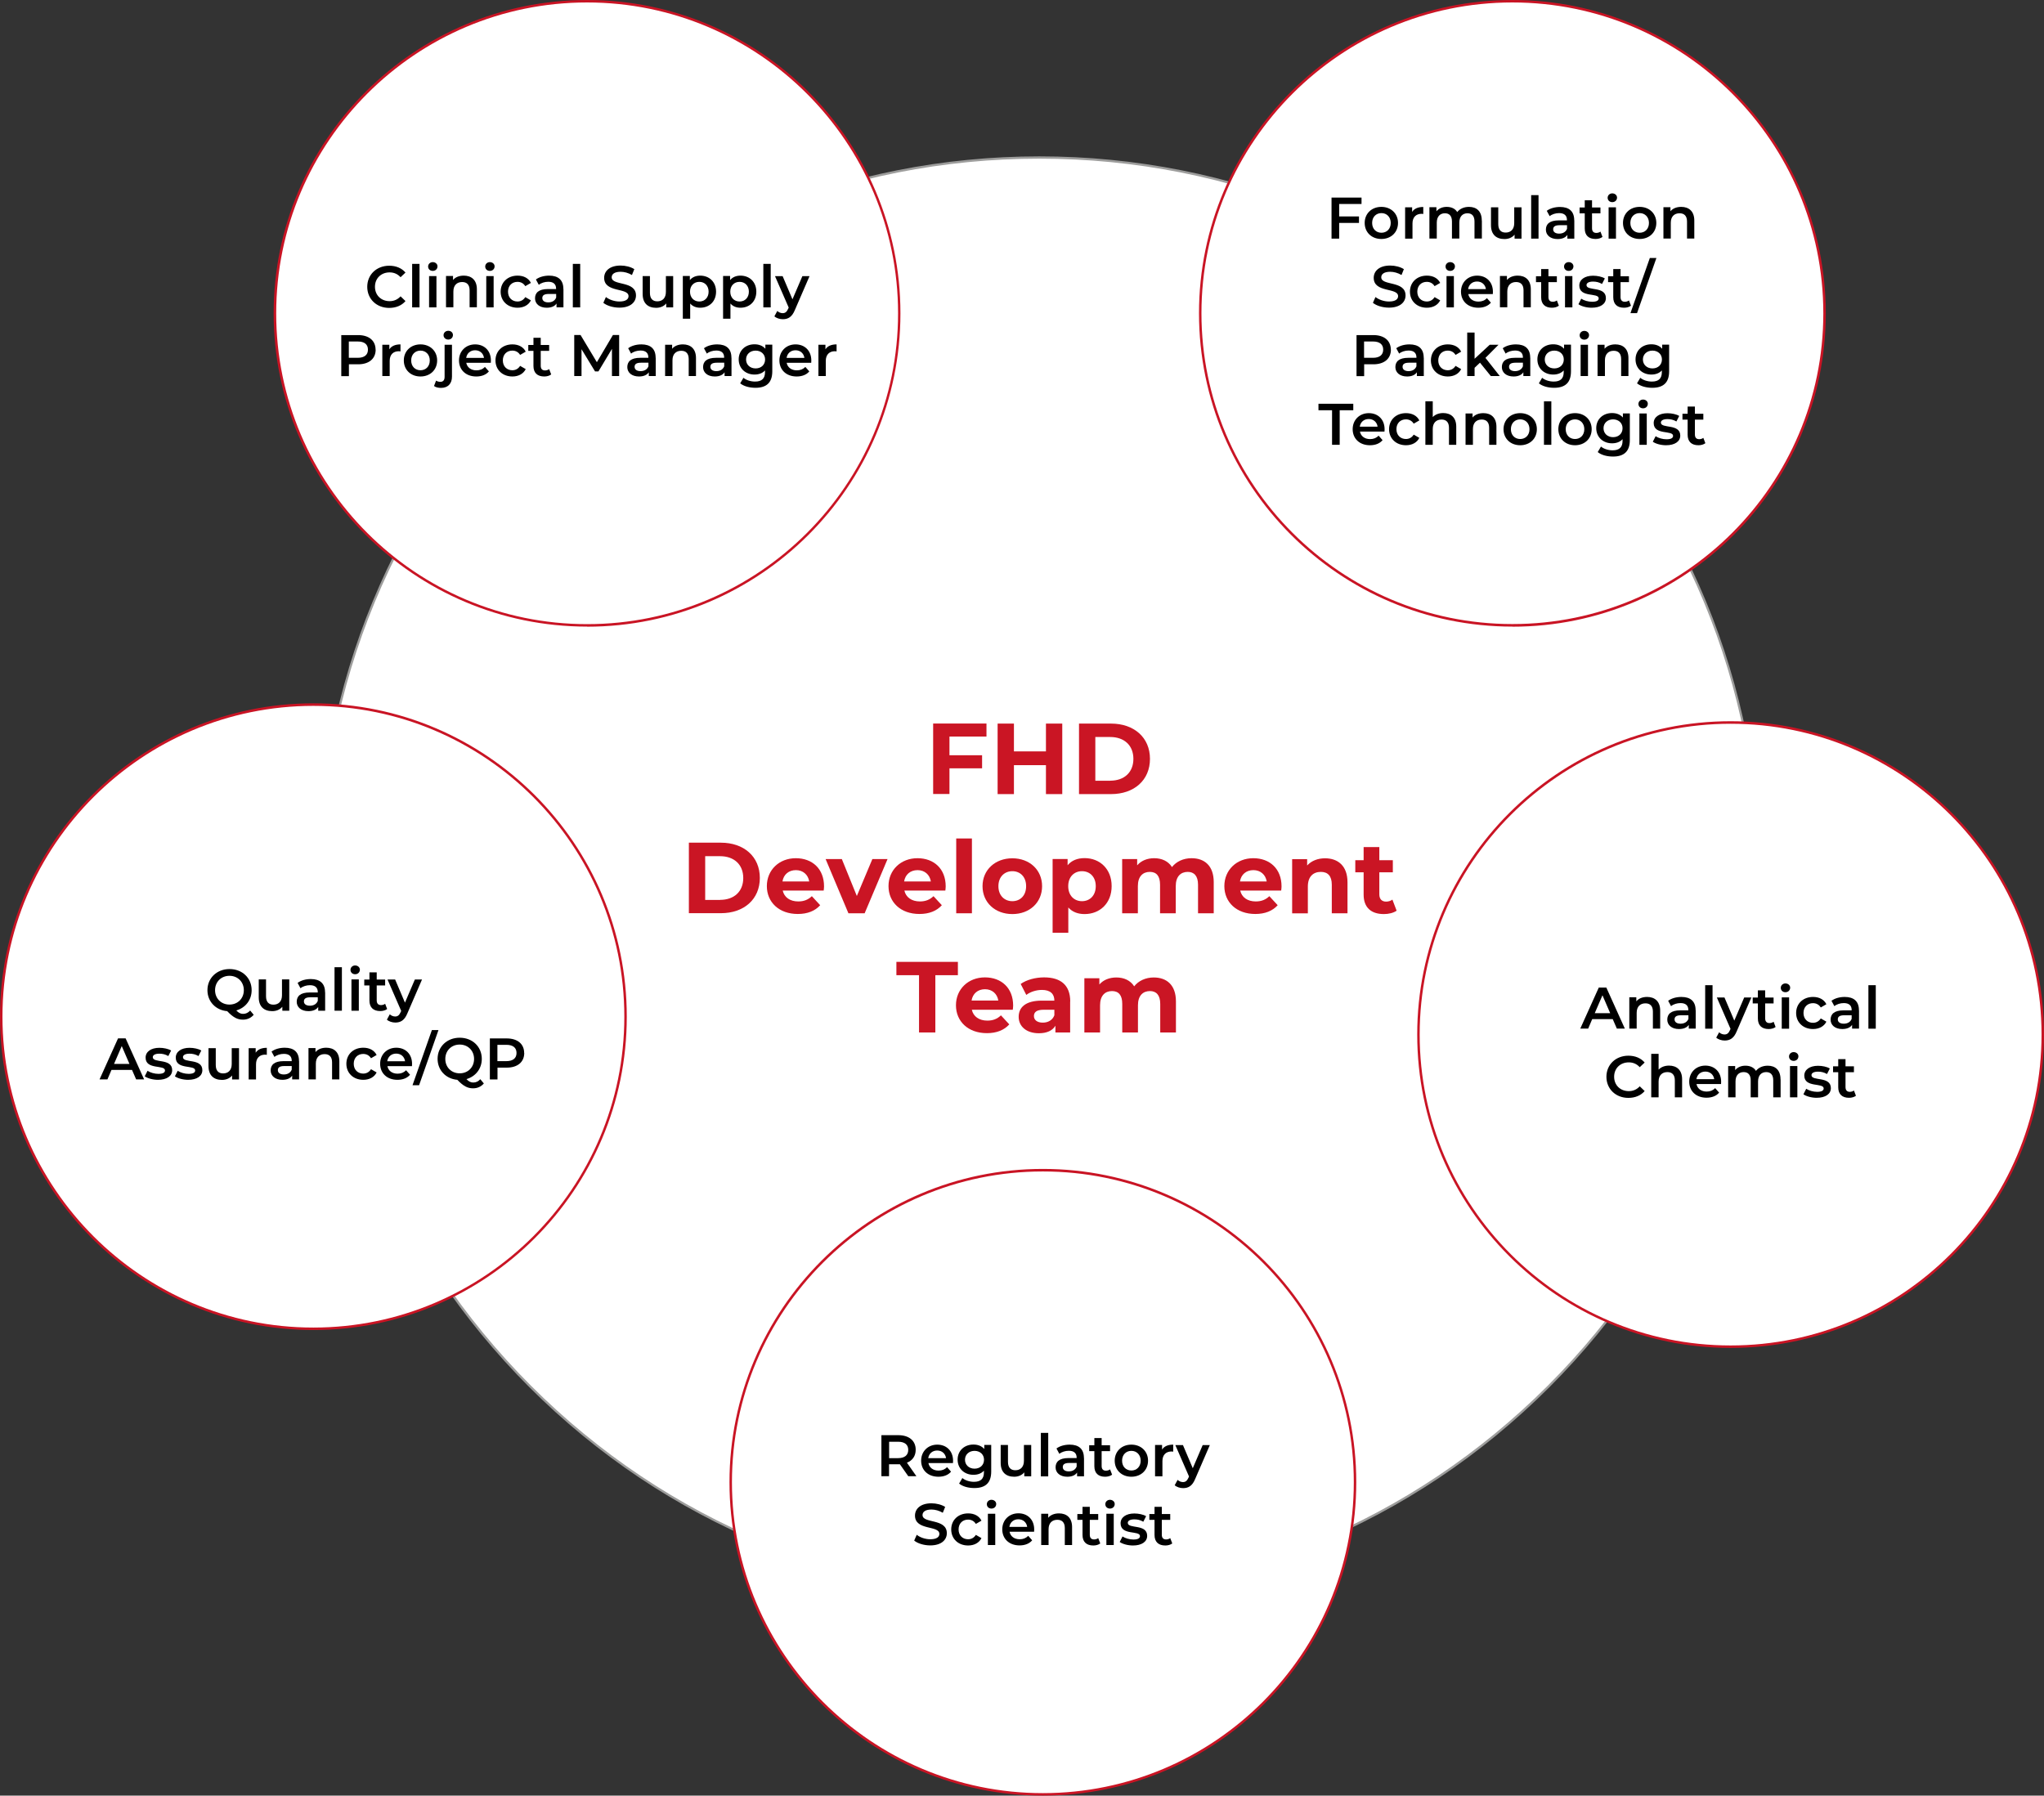 <?xml version="1.0" encoding="UTF-8"?> <svg xmlns="http://www.w3.org/2000/svg" id="Layer_2" data-name="Layer 2" viewBox="0 0 233.04 204.75"><rect x="0" y="0" width="233.04" height="204.75" fill="#333333" stroke="none"/><defs><style> .cls-1 { fill: #ca1524; } .cls-2 { fill: #fff; } .cls-3 { fill: #c91424; } .cls-4 { fill: #9d9d9c; } </style></defs><g id="Layer_1-2" data-name="Layer 1"><g><path class="cls-2" d="M118.5,182.14c45.34,0,82.09-36.75,82.09-82.09S163.84,17.96,118.5,17.96,36.41,54.72,36.41,100.05s36.75,82.09,82.09,82.09"></path><path class="cls-4" d="M118.5,182.27c-21.96,0-42.61-8.55-58.14-24.08-15.53-15.53-24.08-36.18-24.08-58.14s8.55-42.61,24.08-58.14c15.53-15.53,36.18-24.08,58.14-24.08s42.61,8.55,58.14,24.08c15.53,15.53,24.08,36.18,24.08,58.14s-8.55,42.61-24.08,58.14c-15.53,15.53-36.18,24.08-58.14,24.08ZM118.5,18.09c-21.89,0-42.47,8.53-57.96,24.01s-24.01,36.06-24.01,57.95,8.53,42.47,24.01,57.96,36.06,24.01,57.96,24.01,42.47-8.53,57.96-24.01,24.01-36.06,24.01-57.96-8.53-42.47-24.01-57.95-36.06-24.01-57.96-24.01Z"></path><path class="cls-2" d="M197.31,153.56c19.65,0,35.59-15.93,35.59-35.59s-15.93-35.59-35.59-35.59-35.59,15.93-35.59,35.59,15.93,35.59,35.59,35.59"></path><path class="cls-3" d="M197.31,153.7c-19.7,0-35.73-16.03-35.73-35.73s16.03-35.73,35.73-35.73,35.73,16.03,35.73,35.73-16.03,35.73-35.73,35.73ZM197.31,82.53c-19.54,0-35.45,15.9-35.45,35.44s15.9,35.45,35.45,35.45,35.45-15.9,35.45-35.45-15.9-35.44-35.45-35.44Z"></path><path class="cls-2" d="M118.9,204.61c19.65,0,35.59-15.93,35.59-35.59s-15.93-35.59-35.59-35.59-35.59,15.93-35.59,35.59,15.93,35.59,35.59,35.59"></path><path class="cls-3" d="M118.9,204.75c-19.7,0-35.73-16.03-35.73-35.73s16.03-35.73,35.73-35.73,35.73,16.03,35.73,35.73-16.03,35.73-35.73,35.73ZM118.9,133.58c-19.54,0-35.45,15.9-35.45,35.44s15.9,35.45,35.45,35.45,35.45-15.9,35.45-35.45-15.9-35.44-35.45-35.44Z"></path><path class="cls-2" d="M66.93,71.31c19.65,0,35.59-15.93,35.59-35.59S86.58.14,66.93.14,31.34,16.07,31.34,35.73s15.93,35.59,35.59,35.59"></path><path class="cls-3" d="M66.93,71.45c-19.7,0-35.73-16.03-35.73-35.73S47.23,0,66.93,0s35.73,16.03,35.73,35.73-16.03,35.73-35.73,35.73ZM66.93.28C47.39.28,31.49,16.18,31.49,35.73s15.9,35.44,35.45,35.44,35.45-15.9,35.45-35.44S86.47.28,66.93.28Z"></path><path class="cls-2" d="M35.73,151.52c19.65,0,35.59-15.93,35.59-35.59s-15.93-35.58-35.59-35.58S.14,96.28.14,115.93s15.93,35.59,35.59,35.59"></path><path class="cls-3" d="M35.73,151.66c-19.7,0-35.73-16.03-35.73-35.73s16.03-35.73,35.73-35.73,35.73,16.03,35.73,35.73-16.03,35.73-35.73,35.73ZM35.73,80.49C16.18,80.49.28,96.39.28,115.93s15.9,35.45,35.45,35.45,35.45-15.9,35.45-35.45-15.9-35.44-35.45-35.44Z"></path><g><path class="cls-1" d="M108.25,84v2.12h3.72v1.49h-3.72v2.93h-1.86v-8.04h6.08v1.49h-4.22Z"></path><path class="cls-1" d="M121.11,82.51v8.04h-1.86v-3.3h-3.65v3.3h-1.86v-8.04h1.86v3.17h3.65v-3.17h1.86Z"></path><path class="cls-1" d="M123.02,82.51h3.65c2.63,0,4.44,1.59,4.44,4.02s-1.8,4.02-4.44,4.02h-3.65v-8.04ZM126.58,89.02c1.6,0,2.64-.95,2.64-2.49s-1.05-2.49-2.64-2.49h-1.7v4.99h1.7Z"></path></g><g><path class="cls-1" d="M78.54,96.09h3.65c2.63,0,4.44,1.59,4.44,4.02s-1.8,4.02-4.44,4.02h-3.65v-8.04ZM82.1,102.61c1.6,0,2.64-.95,2.64-2.49s-1.05-2.49-2.64-2.49h-1.7v4.99h1.7Z"></path><path class="cls-1" d="M93.92,101.55h-4.68c.17.77.83,1.24,1.77,1.24.65,0,1.13-.2,1.55-.6l.95,1.03c-.58.65-1.44,1-2.55,1-2.14,0-3.53-1.34-3.53-3.18s1.41-3.18,3.3-3.18,3.22,1.22,3.22,3.21c0,.14-.02.33-.04.48ZM89.22,100.51h3.04c-.13-.78-.71-1.29-1.52-1.29s-1.4.49-1.53,1.29Z"></path><path class="cls-1" d="M101.19,97.96l-2.61,6.18h-1.85l-2.6-6.18h1.85l1.71,4.21,1.77-4.21h1.72Z"></path><path class="cls-1" d="M107.79,101.55h-4.68c.17.77.83,1.24,1.77,1.24.65,0,1.13-.2,1.55-.6l.95,1.03c-.58.65-1.44,1-2.55,1-2.14,0-3.53-1.34-3.53-3.18s1.41-3.18,3.3-3.18,3.22,1.22,3.22,3.21c0,.14-.02.33-.04.48ZM103.09,100.51h3.04c-.13-.78-.71-1.29-1.52-1.29s-1.4.49-1.53,1.29Z"></path><path class="cls-1" d="M109.02,95.61h1.79v8.53h-1.79v-8.53Z"></path><path class="cls-1" d="M112.02,101.05c0-1.86,1.44-3.18,3.4-3.18s3.39,1.32,3.39,3.18-1.42,3.18-3.39,3.18-3.4-1.32-3.4-3.18ZM116.99,101.05c0-1.07-.68-1.71-1.57-1.71s-1.59.64-1.59,1.71.69,1.71,1.59,1.71,1.57-.64,1.57-1.71Z"></path><path class="cls-1" d="M126.74,101.05c0,1.94-1.34,3.18-3.08,3.18-.77,0-1.4-.24-1.86-.75v2.88h-1.79v-8.41h1.71v.71c.45-.54,1.11-.81,1.94-.81,1.73,0,3.08,1.24,3.08,3.18ZM124.93,101.05c0-1.07-.68-1.71-1.57-1.71s-1.57.64-1.57,1.71.68,1.71,1.57,1.71,1.57-.64,1.57-1.71Z"></path><path class="cls-1" d="M138.38,100.6v3.54h-1.79v-3.26c0-1-.45-1.46-1.17-1.46-.8,0-1.37.52-1.37,1.62v3.1h-1.79v-3.26c0-1-.42-1.46-1.17-1.46-.79,0-1.36.52-1.36,1.62v3.1h-1.79v-6.18h1.71v.71c.46-.53,1.15-.81,1.94-.81.86,0,1.6.33,2.03,1.01.49-.63,1.3-1.01,2.23-1.01,1.47,0,2.53.85,2.53,2.73Z"></path><path class="cls-1" d="M146.08,101.55h-4.68c.17.77.83,1.24,1.77,1.24.65,0,1.13-.2,1.55-.6l.95,1.03c-.58.65-1.44,1-2.55,1-2.14,0-3.53-1.34-3.53-3.18s1.41-3.18,3.3-3.18,3.22,1.22,3.22,3.21c0,.14-.02.33-.04.48ZM141.38,100.51h3.04c-.13-.78-.71-1.29-1.52-1.29s-1.4.49-1.53,1.29Z"></path><path class="cls-1" d="M153.63,100.6v3.54h-1.79v-3.26c0-1-.46-1.46-1.25-1.46-.86,0-1.48.53-1.48,1.67v3.06h-1.79v-6.18h1.71v.72c.48-.53,1.21-.82,2.04-.82,1.46,0,2.56.85,2.56,2.73Z"></path><path class="cls-1" d="M159.24,103.84c-.37.26-.91.39-1.46.39-1.46,0-2.31-.75-2.31-2.22v-2.54h-.95v-1.38h.95v-1.5h1.79v1.5h1.54v1.38h-1.54v2.52c0,.53.29.82.77.82.26,0,.53-.08.72-.23l.48,1.26Z"></path></g><g><path class="cls-1" d="M104.77,111.2h-2.57v-1.52h7.01v1.52h-2.57v6.53h-1.86v-6.53Z"></path><path class="cls-1" d="M115.48,115.14h-4.68c.17.77.83,1.24,1.77,1.24.65,0,1.13-.2,1.55-.6l.95,1.03c-.58.65-1.44,1-2.55,1-2.14,0-3.53-1.34-3.53-3.18s1.41-3.18,3.3-3.18,3.22,1.22,3.22,3.21c0,.14-.02.33-.04.48ZM110.78,114.09h3.04c-.13-.78-.71-1.29-1.52-1.29s-1.4.49-1.53,1.29Z"></path><path class="cls-1" d="M122.01,114.2v3.53h-1.68v-.77c-.33.56-.98.86-1.88.86-1.45,0-2.31-.8-2.31-1.87s.77-1.85,2.65-1.85h1.42c0-.77-.46-1.22-1.42-1.22-.65,0-1.33.22-1.78.57l-.64-1.25c.68-.48,1.68-.75,2.67-.75,1.88,0,2.98.87,2.98,2.75ZM120.21,115.77v-.63h-1.23c-.84,0-1.1.31-1.1.72,0,.45.38.75,1.01.75.6,0,1.11-.28,1.32-.84Z"></path><path class="cls-1" d="M134.07,114.19v3.54h-1.79v-3.26c0-1-.45-1.46-1.17-1.46-.8,0-1.37.52-1.37,1.62v3.1h-1.79v-3.26c0-1-.42-1.46-1.17-1.46-.79,0-1.36.52-1.36,1.62v3.1h-1.79v-6.18h1.71v.71c.46-.53,1.15-.8,1.94-.8.86,0,1.6.33,2.03,1.01.49-.63,1.3-1.01,2.23-1.01,1.47,0,2.53.85,2.53,2.73Z"></path></g><g><path d="M41.87,32.71c0-1.4,1.07-2.41,2.51-2.41.76,0,1.42.27,1.85.78l-.56.53c-.34-.37-.76-.55-1.25-.55-.97,0-1.67.68-1.67,1.64s.7,1.64,1.67,1.64c.49,0,.91-.18,1.25-.55l.56.54c-.43.51-1.09.78-1.86.78-1.43,0-2.5-1.01-2.5-2.41Z"></path><path d="M46.99,30.09h.84v4.96h-.84v-4.96Z"></path><path d="M48.81,30.39c0-.28.23-.5.53-.5s.54.21.54.48c0,.29-.22.52-.54.52s-.53-.22-.53-.5ZM48.92,31.48h.84v3.57h-.84v-3.57Z"></path><path d="M54.37,33v2.04h-.83v-1.94c0-.63-.31-.94-.85-.94-.59,0-1,.36-1,1.08v1.8h-.84v-3.57h.8v.46c.27-.33.71-.5,1.23-.5.86,0,1.49.49,1.49,1.56Z"></path><path d="M55.32,30.39c0-.28.23-.5.53-.5s.54.21.54.48c0,.29-.22.52-.54.52s-.53-.22-.53-.5ZM55.44,31.48h.84v3.57h-.84v-3.57Z"></path><path d="M57.08,33.26c0-1.07.8-1.83,1.93-1.83.7,0,1.25.29,1.52.83l-.64.37c-.21-.34-.53-.49-.89-.49-.62,0-1.08.43-1.08,1.12s.47,1.12,1.08,1.12c.35,0,.67-.15.89-.5l.64.37c-.27.54-.83.84-1.52.84-1.13,0-1.93-.76-1.93-1.83Z"></path><path d="M64.24,32.95v2.09h-.79v-.43c-.2.31-.59.48-1.12.48-.82,0-1.33-.45-1.33-1.07s.4-1.06,1.48-1.06h.92v-.05c0-.49-.29-.78-.89-.78-.4,0-.82.13-1.08.35l-.33-.61c.38-.29.94-.44,1.51-.44,1.03,0,1.62.49,1.62,1.52ZM63.41,33.93v-.41h-.86c-.57,0-.72.21-.72.47,0,.3.25.49.68.49s.76-.19.9-.55Z"></path><path d="M65.31,30.09h.84v4.96h-.84v-4.96Z"></path><path d="M68.78,34.55l.3-.68c.38.3.97.51,1.54.51.73,0,1.04-.26,1.04-.61,0-1.01-2.78-.35-2.78-2.09,0-.75.6-1.4,1.88-1.4.56,0,1.15.15,1.56.41l-.27.67c-.42-.25-.88-.37-1.29-.37-.72,0-1.02.28-1.02.63,0,1,2.77.35,2.77,2.07,0,.75-.61,1.39-1.89,1.39-.73,0-1.46-.23-1.84-.56Z"></path><path d="M76.75,31.48v3.57h-.79v-.45c-.27.33-.69.5-1.15.5-.92,0-1.54-.5-1.54-1.58v-2.04h.83v1.92c0,.65.31.96.84.96.58,0,.98-.36.98-1.08v-1.8h.83Z"></path><path d="M81.64,33.26c0,1.11-.77,1.83-1.81,1.83-.45,0-.86-.15-1.14-.48v1.73h-.84v-4.87h.8v.47c.28-.34.69-.51,1.18-.51,1.04,0,1.81.72,1.81,1.83ZM80.79,33.26c0-.68-.45-1.12-1.06-1.12s-1.06.43-1.06,1.12.46,1.12,1.06,1.12,1.06-.43,1.06-1.12Z"></path><path d="M86.23,33.26c0,1.11-.77,1.83-1.81,1.83-.45,0-.86-.15-1.14-.48v1.73h-.84v-4.87h.8v.47c.28-.34.69-.51,1.18-.51,1.04,0,1.81.72,1.81,1.83ZM85.38,33.26c0-.68-.45-1.12-1.06-1.12s-1.06.43-1.06,1.12.46,1.12,1.06,1.12,1.06-.43,1.06-1.12Z"></path><path d="M87.03,30.09h.84v4.96h-.84v-4.96Z"></path><path d="M92.3,31.48l-1.67,3.86c-.33.81-.78,1.06-1.38,1.06-.35,0-.73-.12-.96-.33l.33-.61c.16.15.39.25.61.25.29,0,.47-.14.63-.5l.06-.14-1.56-3.58h.87l1.12,2.64,1.13-2.64h.8Z"></path></g><g><path d="M42.83,39.87c0,1.03-.76,1.67-1.99,1.67h-1.06v1.35h-.87v-4.68h1.92c1.23,0,1.99.63,1.99,1.66ZM41.95,39.87c0-.59-.39-.93-1.16-.93h-1.02v1.86h1.02c.76,0,1.16-.34,1.16-.93Z"></path><path d="M45.66,39.27v.8c-.07-.01-.13-.02-.19-.02-.63,0-1.04.38-1.04,1.1v1.73h-.84v-3.57h.8v.52c.24-.37.67-.56,1.27-.56Z"></path><path d="M46.04,41.1c0-1.07.8-1.83,1.9-1.83s1.9.76,1.9,1.83-.79,1.83-1.9,1.83-1.9-.76-1.9-1.83ZM49,41.1c0-.68-.46-1.12-1.06-1.12s-1.06.43-1.06,1.12.46,1.12,1.06,1.12,1.06-.43,1.06-1.12Z"></path><path d="M49.48,44.02l.24-.62c.13.09.3.14.49.14.31,0,.48-.19.48-.57v-3.66h.84v3.64c0,.78-.45,1.28-1.24,1.28-.31,0-.61-.06-.8-.21ZM50.57,38.22c0-.28.23-.5.54-.5s.53.21.53.48c0,.29-.22.52-.53.52s-.54-.22-.54-.5Z"></path><path d="M55.96,41.37h-2.8c.1.52.53.86,1.16.86.4,0,.72-.13.97-.39l.45.51c-.32.38-.82.58-1.44.58-1.2,0-1.97-.77-1.97-1.83s.78-1.83,1.84-1.83,1.8.73,1.8,1.84c0,.07,0,.17-.01.25ZM53.16,40.81h2.02c-.07-.51-.46-.87-1.01-.87s-.94.35-1.02.87Z"></path><path d="M56.49,41.1c0-1.07.8-1.83,1.93-1.83.7,0,1.25.29,1.52.83l-.64.37c-.21-.34-.53-.49-.89-.49-.62,0-1.08.43-1.08,1.12s.47,1.12,1.08,1.12c.35,0,.67-.15.89-.5l.64.37c-.27.54-.83.84-1.52.84-1.13,0-1.93-.76-1.93-1.83Z"></path><path d="M62.85,42.69c-.2.16-.5.24-.8.24-.78,0-1.23-.41-1.23-1.2v-1.72h-.59v-.67h.59v-.82h.83v.82h.96v.67h-.96v1.7c0,.35.17.53.49.53.17,0,.34-.05.47-.15l.23.6Z"></path><path d="M69.77,42.88v-3.1s-1.54,2.57-1.54,2.57h-.39l-1.54-2.53v3.06h-.83v-4.68h.72l1.86,3.1,1.83-3.1h.71v4.68s-.82,0-.82,0Z"></path><path d="M74.76,40.79v2.09h-.79v-.43c-.2.31-.59.48-1.12.48-.82,0-1.33-.45-1.33-1.07s.4-1.06,1.48-1.06h.92v-.05c0-.49-.29-.78-.89-.78-.4,0-.82.13-1.08.35l-.33-.61c.38-.29.94-.44,1.51-.44,1.03,0,1.62.49,1.62,1.52ZM73.93,41.77v-.41h-.86c-.57,0-.72.21-.72.47,0,.3.25.49.68.49s.76-.19.9-.55Z"></path><path d="M79.35,40.84v2.04h-.83v-1.94c0-.63-.31-.94-.85-.94-.59,0-1,.36-1,1.08v1.8h-.84v-3.57h.8v.46c.27-.33.71-.5,1.23-.5.86,0,1.49.49,1.49,1.56Z"></path><path d="M83.4,40.79v2.09h-.79v-.43c-.2.31-.59.48-1.12.48-.82,0-1.33-.45-1.33-1.07s.4-1.06,1.48-1.06h.92v-.05c0-.49-.29-.78-.89-.78-.4,0-.82.13-1.08.35l-.33-.61c.38-.29.94-.44,1.51-.44,1.03,0,1.62.49,1.62,1.52ZM82.57,41.77v-.41h-.86c-.57,0-.72.21-.72.47,0,.3.25.49.68.49s.76-.19.9-.55Z"></path><path d="M88.05,39.31v3.03c0,1.3-.67,1.88-1.92,1.88-.67,0-1.33-.17-1.74-.51l.37-.63c.31.26.82.43,1.32.43.79,0,1.14-.36,1.14-1.08v-.19c-.29.32-.71.47-1.2.47-1.02,0-1.8-.7-1.8-1.73s.78-1.72,1.8-1.72c.5,0,.94.16,1.24.51v-.47h.79ZM87.23,40.99c0-.6-.46-1.01-1.08-1.01s-1.09.41-1.09,1.01.46,1.02,1.09,1.02,1.08-.41,1.08-1.02Z"></path><path d="M92.49,41.37h-2.8c.1.52.53.86,1.16.86.4,0,.71-.13.97-.39l.45.51c-.32.38-.82.58-1.44.58-1.2,0-1.97-.77-1.97-1.83s.78-1.83,1.84-1.83,1.8.73,1.8,1.84c0,.07,0,.17-.01.25ZM89.69,40.81h2.02c-.07-.51-.46-.87-1.01-.87s-.94.35-1.02.87Z"></path><path d="M95.38,39.27v.8c-.07-.01-.13-.02-.19-.02-.63,0-1.04.38-1.04,1.1v1.73h-.84v-3.57h.8v.52c.24-.37.67-.56,1.27-.56Z"></path></g><g><path d="M28.92,115.72c-.31.36-.73.55-1.22.55-.63,0-1.11-.25-1.8-.97-1.31-.11-2.25-1.1-2.25-2.39,0-1.38,1.07-2.41,2.52-2.41s2.52,1.02,2.52,2.41c0,1.13-.71,2.01-1.75,2.31.27.29.51.39.78.39.31,0,.58-.13.8-.38l.4.48ZM26.16,114.55c.94,0,1.64-.69,1.64-1.64s-.7-1.64-1.64-1.64-1.64.69-1.64,1.64.7,1.64,1.64,1.64Z"></path><path d="M32.98,111.68v3.57h-.79v-.45c-.27.33-.69.5-1.15.5-.92,0-1.54-.5-1.54-1.58v-2.04h.83v1.92c0,.65.31.96.84.96.58,0,.98-.36.98-1.08v-1.8h.83Z"></path><path d="M37.07,113.16v2.09h-.79v-.43c-.2.31-.59.48-1.12.48-.82,0-1.33-.45-1.33-1.07s.4-1.06,1.48-1.06h.92v-.05c0-.49-.29-.78-.89-.78-.4,0-.82.13-1.08.35l-.33-.61c.38-.29.94-.44,1.51-.44,1.03,0,1.62.49,1.62,1.52ZM36.23,114.13v-.41h-.86c-.57,0-.72.21-.72.47,0,.3.25.49.68.49s.76-.19.9-.55Z"></path><path d="M38.14,110.29h.84v4.96h-.84v-4.96Z"></path><path d="M39.96,110.59c0-.28.23-.5.53-.5s.54.21.54.48c0,.29-.22.52-.54.52s-.53-.22-.53-.5ZM40.07,111.68h.84v3.57h-.84v-3.57Z"></path><path d="M44.15,115.05c-.2.16-.5.24-.8.24-.78,0-1.23-.41-1.23-1.2v-1.72h-.59v-.67h.59v-.82h.83v.82h.96v.67h-.96v1.7c0,.35.17.54.49.54.17,0,.34-.05.47-.15l.23.6Z"></path><path d="M48.12,111.68l-1.67,3.86c-.33.81-.78,1.06-1.38,1.06-.35,0-.73-.12-.96-.33l.33-.61c.16.15.39.25.61.25.29,0,.47-.14.63-.5l.06-.14-1.56-3.58h.87l1.12,2.64,1.13-2.64h.8Z"></path></g><g><path d="M15.05,122h-2.34l-.46,1.08h-.9l2.11-4.68h.86l2.11,4.68h-.91l-.47-1.08ZM14.76,121.32l-.88-2.04-.88,2.04h1.76Z"></path><path d="M16.5,122.73l.32-.63c.31.21.8.35,1.24.35.53,0,.75-.15.75-.39,0-.68-2.21-.04-2.21-1.46,0-.67.61-1.12,1.57-1.12.47,0,1.02.11,1.34.31l-.32.63c-.34-.2-.68-.27-1.02-.27-.51,0-.75.17-.75.4,0,.72,2.21.08,2.21,1.48,0,.67-.62,1.1-1.62,1.1-.59,0-1.19-.17-1.51-.4Z"></path><path d="M19.94,122.73l.32-.63c.31.21.8.35,1.24.35.53,0,.75-.15.75-.39,0-.68-2.21-.04-2.21-1.46,0-.67.61-1.12,1.57-1.12.47,0,1.02.11,1.34.31l-.32.63c-.34-.2-.68-.27-1.02-.27-.51,0-.75.17-.75.4,0,.72,2.21.08,2.21,1.48,0,.67-.62,1.1-1.62,1.1-.59,0-1.19-.17-1.51-.4Z"></path><path d="M27.25,119.52v3.57h-.79v-.45c-.27.33-.69.5-1.15.5-.92,0-1.54-.5-1.54-1.58v-2.04h.83v1.92c0,.65.31.96.84.96.58,0,.98-.36.98-1.08v-1.8h.83Z"></path><path d="M30.42,119.48v.8c-.07-.01-.13-.02-.19-.02-.63,0-1.04.38-1.04,1.1v1.73h-.84v-3.57h.8v.52c.24-.37.67-.56,1.27-.56Z"></path><path d="M34.1,120.99v2.09h-.79v-.43c-.2.31-.59.48-1.12.48-.82,0-1.33-.45-1.33-1.07s.4-1.06,1.48-1.06h.92v-.05c0-.49-.29-.78-.89-.78-.4,0-.82.13-1.08.35l-.33-.61c.38-.29.94-.44,1.51-.44,1.03,0,1.62.49,1.62,1.52ZM33.26,121.97v-.41h-.86c-.57,0-.72.21-.72.47,0,.3.25.49.68.49s.76-.19.9-.55Z"></path><path d="M38.69,121.04v2.04h-.83v-1.94c0-.63-.31-.94-.85-.94-.59,0-1,.36-1,1.08v1.8h-.84v-3.57h.8v.46c.27-.33.71-.5,1.23-.5.86,0,1.49.49,1.49,1.56Z"></path><path d="M39.49,121.3c0-1.07.8-1.83,1.93-1.83.7,0,1.25.29,1.52.83l-.64.37c-.21-.34-.53-.49-.89-.49-.62,0-1.08.43-1.08,1.12s.47,1.12,1.08,1.12c.35,0,.67-.15.89-.5l.64.37c-.27.54-.83.84-1.52.84-1.13,0-1.93-.76-1.93-1.83Z"></path><path d="M46.97,121.57h-2.8c.1.52.53.86,1.16.86.4,0,.71-.13.97-.39l.45.51c-.32.38-.82.58-1.44.58-1.2,0-1.97-.77-1.97-1.83s.78-1.83,1.84-1.83,1.8.73,1.8,1.84c0,.07,0,.17-.01.25ZM44.16,121.01h2.02c-.07-.51-.46-.87-1.01-.87s-.94.35-1.02.87Z"></path><path d="M49.24,117.46h.75l-2.21,6.29h-.75l2.21-6.29Z"></path><path d="M55.16,123.55c-.31.36-.73.55-1.22.55-.63,0-1.11-.25-1.8-.97-1.31-.11-2.25-1.1-2.25-2.39,0-1.38,1.07-2.41,2.52-2.41s2.52,1.02,2.52,2.41c0,1.13-.71,2.01-1.75,2.31.27.29.51.39.78.39.31,0,.58-.13.8-.38l.4.48ZM52.41,122.39c.94,0,1.64-.69,1.64-1.64s-.7-1.64-1.64-1.64-1.64.69-1.64,1.64.7,1.64,1.64,1.64Z"></path><path d="M59.77,120.07c0,1.03-.76,1.67-1.99,1.67h-1.06v1.35h-.87v-4.68h1.92c1.23,0,1.99.63,1.99,1.66ZM58.89,120.07c0-.59-.39-.93-1.16-.93h-1.02v1.86h1.02c.76,0,1.16-.34,1.16-.93Z"></path></g><g><path d="M103.56,168.34l-.96-1.37c-.06,0-.12,0-.18,0h-1.06v1.36h-.87v-4.68h1.92c1.23,0,1.99.63,1.99,1.66,0,.71-.36,1.23-1,1.48l1.08,1.54h-.94ZM102.39,164.4h-1.02v1.87h1.02c.76,0,1.16-.35,1.16-.94s-.39-.93-1.16-.93Z"></path><path d="M108.65,166.83h-2.8c.1.52.53.86,1.16.86.4,0,.71-.13.97-.39l.45.51c-.32.38-.82.58-1.44.58-1.2,0-1.97-.77-1.97-1.83s.78-1.83,1.84-1.83,1.8.73,1.8,1.84c0,.07,0,.17-.01.25ZM105.84,166.27h2.02c-.07-.51-.46-.87-1.01-.87s-.94.35-1.02.87Z"></path><path d="M113.01,164.77v3.03c0,1.3-.67,1.88-1.92,1.88-.67,0-1.33-.17-1.74-.51l.37-.63c.31.26.82.43,1.32.43.79,0,1.14-.36,1.14-1.08v-.19c-.29.32-.71.47-1.2.47-1.02,0-1.8-.7-1.8-1.73s.78-1.72,1.8-1.72c.5,0,.94.16,1.24.51v-.47h.79ZM112.19,166.45c0-.6-.46-1.01-1.08-1.01s-1.09.41-1.09,1.01.46,1.02,1.09,1.02,1.08-.41,1.08-1.02Z"></path><path d="M117.57,164.77v3.57h-.79v-.45c-.27.33-.69.5-1.15.5-.92,0-1.54-.5-1.54-1.58v-2.04h.83v1.92c0,.65.31.96.84.96.58,0,.98-.36.98-1.08v-1.8h.83Z"></path><path d="M118.67,163.39h.84v4.96h-.84v-4.96Z"></path><path d="M123.59,166.25v2.09h-.79v-.43c-.2.31-.59.48-1.12.48-.82,0-1.33-.45-1.33-1.07s.4-1.06,1.48-1.06h.92v-.05c0-.49-.29-.78-.89-.78-.4,0-.82.13-1.08.35l-.33-.61c.38-.29.94-.44,1.51-.44,1.03,0,1.62.49,1.62,1.52ZM122.75,167.23v-.41h-.86c-.57,0-.72.21-.72.47,0,.3.25.49.68.49s.76-.19.9-.55Z"></path><path d="M126.8,168.15c-.2.16-.5.24-.8.24-.78,0-1.23-.41-1.23-1.2v-1.72h-.59v-.67h.59v-.82h.83v.82h.96v.67h-.96v1.7c0,.35.17.53.49.53.17,0,.34-.05.47-.15l.23.6Z"></path><path d="M127.09,166.56c0-1.07.8-1.83,1.9-1.83s1.9.76,1.9,1.83-.79,1.83-1.9,1.83-1.9-.76-1.9-1.83ZM130.05,166.56c0-.68-.46-1.12-1.06-1.12s-1.06.43-1.06,1.12.46,1.12,1.06,1.12,1.06-.43,1.06-1.12Z"></path><path d="M133.76,164.73v.8c-.07-.01-.13-.02-.19-.02-.63,0-1.04.38-1.04,1.1v1.73h-.84v-3.57h.8v.52c.24-.37.67-.56,1.27-.56Z"></path><path d="M137.94,164.77l-1.67,3.86c-.33.81-.78,1.06-1.38,1.06-.35,0-.73-.12-.96-.33l.33-.61c.16.15.39.25.61.25.29,0,.47-.14.63-.5l.06-.14-1.56-3.58h.87l1.12,2.64,1.13-2.64h.8Z"></path></g><g><path d="M104.22,175.69l.3-.68c.37.3.97.51,1.54.51.73,0,1.04-.26,1.04-.61,0-1.01-2.78-.35-2.78-2.09,0-.75.6-1.4,1.88-1.4.56,0,1.15.15,1.56.41l-.27.67c-.42-.25-.88-.37-1.29-.37-.72,0-1.02.28-1.02.63,0,1,2.77.35,2.77,2.07,0,.75-.61,1.39-1.89,1.39-.73,0-1.46-.23-1.84-.56Z"></path><path d="M108.45,174.4c0-1.07.8-1.83,1.93-1.83.7,0,1.25.29,1.52.83l-.64.37c-.21-.34-.53-.49-.89-.49-.62,0-1.08.43-1.08,1.12s.47,1.12,1.08,1.12c.35,0,.67-.15.89-.5l.64.37c-.27.54-.83.84-1.52.84-1.13,0-1.93-.76-1.93-1.83Z"></path><path d="M112.51,171.52c0-.28.23-.5.53-.5s.54.21.54.48c0,.29-.22.52-.54.52s-.53-.22-.53-.5ZM112.63,172.61h.84v3.57h-.84v-3.57Z"></path><path d="M117.9,174.66h-2.8c.1.52.53.86,1.16.86.4,0,.71-.13.97-.39l.45.51c-.32.38-.82.58-1.44.58-1.2,0-1.97-.77-1.97-1.83s.78-1.83,1.84-1.83,1.8.73,1.8,1.84c0,.07,0,.17-.01.25ZM115.09,174.11h2.02c-.07-.51-.46-.87-1.01-.87s-.94.35-1.02.87Z"></path><path d="M122.23,174.14v2.04h-.83v-1.94c0-.63-.31-.94-.85-.94-.59,0-1,.36-1,1.08v1.8h-.84v-3.57h.8v.46c.27-.33.71-.5,1.23-.5.86,0,1.49.49,1.49,1.56Z"></path><path d="M125.45,175.99c-.2.16-.5.24-.8.24-.78,0-1.23-.41-1.23-1.2v-1.72h-.59v-.67h.59v-.82h.83v.82h.96v.67h-.96v1.7c0,.35.17.53.49.53.17,0,.34-.05.47-.15l.23.6Z"></path><path d="M126.02,171.52c0-.28.23-.5.53-.5s.54.21.54.48c0,.29-.22.52-.54.52s-.53-.22-.53-.5ZM126.14,172.61h.84v3.57h-.84v-3.57Z"></path><path d="M127.66,175.83l.32-.63c.31.21.8.35,1.24.35.53,0,.75-.15.75-.39,0-.68-2.21-.04-2.21-1.46,0-.67.61-1.12,1.57-1.12.47,0,1.02.11,1.34.31l-.32.63c-.34-.2-.68-.27-1.02-.27-.51,0-.75.17-.75.4,0,.72,2.21.08,2.21,1.48,0,.67-.62,1.1-1.62,1.1-.59,0-1.19-.17-1.51-.4Z"></path><path d="M133.66,175.99c-.2.16-.5.24-.8.24-.78,0-1.23-.41-1.23-1.2v-1.72h-.59v-.67h.59v-.82h.83v.82h.96v.67h-.96v1.7c0,.35.17.53.49.53.17,0,.34-.05.47-.15l.23.6Z"></path></g><g><path d="M183.87,116.21h-2.34l-.46,1.08h-.9l2.11-4.68h.86l2.11,4.68h-.91l-.47-1.08ZM183.58,115.53l-.88-2.04-.88,2.04h1.76Z"></path><path d="M189.28,115.25v2.04h-.83v-1.94c0-.63-.31-.94-.85-.94-.59,0-1,.36-1,1.08v1.8h-.84v-3.57h.8v.46c.27-.33.71-.5,1.23-.5.86,0,1.49.49,1.49,1.56Z"></path><path d="M193.33,115.2v2.09h-.79v-.43c-.2.31-.59.48-1.12.48-.82,0-1.33-.45-1.33-1.07s.4-1.06,1.48-1.06h.92v-.05c0-.49-.29-.78-.89-.78-.4,0-.82.13-1.08.35l-.33-.61c.38-.29.94-.44,1.51-.44,1.03,0,1.62.49,1.62,1.52ZM192.5,116.18v-.41h-.86c-.57,0-.72.21-.72.47,0,.3.25.49.68.49s.76-.19.9-.55Z"></path><path d="M194.41,112.34h.84v4.96h-.84v-4.96Z"></path><path d="M199.68,113.73l-1.67,3.86c-.33.81-.78,1.06-1.38,1.06-.35,0-.73-.12-.96-.33l.33-.61c.16.15.39.25.61.25.29,0,.47-.14.63-.5l.06-.14-1.56-3.58h.87l1.12,2.64,1.13-2.64h.8Z"></path><path d="M202.45,117.1c-.2.16-.5.24-.8.24-.78,0-1.23-.41-1.23-1.2v-1.72h-.59v-.67h.59v-.82h.83v.82h.96v.67h-.96v1.7c0,.35.17.54.49.54.17,0,.34-.05.47-.15l.23.6Z"></path><path d="M203.03,112.64c0-.28.23-.5.53-.5s.54.21.54.48c0,.29-.22.52-.54.52s-.53-.22-.53-.5ZM203.14,113.73h.84v3.57h-.84v-3.57Z"></path><path d="M204.78,115.51c0-1.07.8-1.83,1.93-1.83.7,0,1.25.29,1.52.83l-.64.37c-.21-.34-.53-.49-.89-.49-.62,0-1.08.43-1.08,1.12s.47,1.12,1.08,1.12c.35,0,.67-.15.89-.5l.64.37c-.27.54-.83.84-1.52.84-1.13,0-1.93-.76-1.93-1.83Z"></path><path d="M211.95,115.2v2.09h-.79v-.43c-.2.31-.59.48-1.12.48-.82,0-1.33-.45-1.33-1.07s.4-1.06,1.48-1.06h.92v-.05c0-.49-.29-.78-.89-.78-.4,0-.82.13-1.08.35l-.33-.61c.38-.29.94-.44,1.51-.44,1.03,0,1.62.49,1.62,1.52ZM211.11,116.18v-.41h-.86c-.57,0-.72.21-.72.47,0,.3.25.49.68.49s.76-.19.9-.55Z"></path><path d="M213.02,112.34h.84v4.96h-.84v-4.96Z"></path></g><g><path d="M183.15,122.79c0-1.4,1.07-2.41,2.51-2.41.76,0,1.42.27,1.85.78l-.56.53c-.34-.37-.76-.55-1.25-.55-.97,0-1.67.68-1.67,1.64s.7,1.64,1.67,1.64c.49,0,.91-.18,1.25-.55l.56.54c-.43.51-1.09.78-1.86.78-1.43,0-2.5-1.01-2.5-2.41Z"></path><path d="M191.78,123.09v2.04h-.83v-1.94c0-.63-.31-.94-.85-.94-.59,0-1,.36-1,1.08v1.8h-.84v-4.96h.84v1.8c.27-.29.69-.46,1.19-.46.86,0,1.49.49,1.49,1.56Z"></path><path d="M196.22,123.61h-2.8c.1.52.53.86,1.16.86.4,0,.71-.13.97-.39l.45.51c-.32.38-.82.58-1.44.58-1.2,0-1.97-.77-1.97-1.83s.78-1.83,1.84-1.83,1.8.73,1.8,1.84c0,.07,0,.17-.01.25ZM193.42,123.06h2.02c-.07-.51-.46-.87-1.01-.87s-.94.35-1.02.87Z"></path><path d="M203.01,123.09v2.04h-.84v-1.94c0-.63-.29-.94-.8-.94-.55,0-.93.36-.93,1.07v1.81h-.84v-1.94c0-.63-.29-.94-.8-.94-.55,0-.93.36-.93,1.07v1.81h-.84v-3.57h.8v.46c.27-.32.68-.5,1.17-.5.52,0,.96.19,1.2.59.29-.37.77-.59,1.34-.59.86,0,1.46.49,1.46,1.56Z"></path><path d="M203.97,120.47c0-.28.23-.5.53-.5s.54.21.54.48c0,.29-.22.52-.54.52s-.53-.22-.53-.5ZM204.08,121.56h.84v3.57h-.84v-3.57Z"></path><path d="M205.61,124.78l.32-.63c.31.21.8.35,1.24.35.53,0,.75-.15.75-.39,0-.68-2.21-.04-2.21-1.46,0-.67.61-1.12,1.57-1.12.47,0,1.02.11,1.34.31l-.32.63c-.34-.2-.68-.27-1.02-.27-.51,0-.75.17-.75.4,0,.72,2.21.08,2.21,1.48,0,.67-.62,1.1-1.62,1.1-.59,0-1.19-.17-1.51-.4Z"></path><path d="M211.61,124.94c-.2.16-.5.24-.8.24-.78,0-1.23-.41-1.23-1.2v-1.72h-.59v-.67h.59v-.82h.83v.82h.96v.67h-.96v1.7c0,.35.17.54.49.54.17,0,.34-.05.47-.15l.23.6Z"></path></g><path class="cls-2" d="M172.43,71.31c19.65,0,35.59-15.93,35.59-35.59S192.09.14,172.43.14s-35.59,15.93-35.59,35.58,15.93,35.59,35.59,35.59"></path><path class="cls-3" d="M172.43,71.45c-19.7,0-35.73-16.03-35.73-35.73S152.73,0,172.43,0s35.73,16.03,35.73,35.73-16.03,35.73-35.73,35.73ZM172.43.28c-19.54,0-35.45,15.9-35.45,35.44s15.9,35.44,35.45,35.44,35.45-15.9,35.45-35.44S191.98.28,172.43.28Z"></path><g><path d="M152.68,23.26v1.42h2.26v.74h-2.26v1.79h-.87v-4.68h3.42v.73h-2.55Z"></path><path d="M155.59,25.42c0-1.07.8-1.83,1.9-1.83s1.9.76,1.9,1.83-.79,1.83-1.9,1.83-1.9-.76-1.9-1.83ZM158.56,25.42c0-.68-.46-1.12-1.06-1.12s-1.06.43-1.06,1.12.46,1.12,1.06,1.12,1.06-.43,1.06-1.12Z"></path><path d="M162.27,23.6v.8c-.07-.01-.13-.02-.19-.02-.63,0-1.04.38-1.04,1.1v1.73h-.84v-3.57h.8v.52c.24-.37.67-.56,1.27-.56Z"></path><path d="M168.95,25.16v2.04h-.84v-1.94c0-.63-.29-.94-.8-.94-.55,0-.93.36-.93,1.07v1.81h-.84v-1.94c0-.63-.29-.94-.8-.94-.55,0-.93.36-.93,1.07v1.81h-.84v-3.57h.8v.46c.27-.32.68-.5,1.17-.5.52,0,.96.19,1.2.59.29-.37.77-.59,1.34-.59.86,0,1.46.49,1.46,1.56Z"></path><path d="M173.47,23.64v3.57h-.79v-.45c-.27.33-.69.5-1.15.5-.92,0-1.54-.5-1.54-1.58v-2.04h.83v1.92c0,.65.31.96.84.96.58,0,.98-.36.98-1.08v-1.8h.83Z"></path><path d="M174.57,22.25h.84v4.96h-.84v-4.96Z"></path><path d="M179.49,25.12v2.09h-.79v-.43c-.2.31-.59.48-1.12.48-.82,0-1.33-.45-1.33-1.07s.4-1.06,1.48-1.06h.92v-.05c0-.49-.29-.78-.89-.78-.4,0-.82.13-1.08.35l-.33-.61c.38-.29.94-.44,1.51-.44,1.03,0,1.62.49,1.62,1.52ZM178.66,26.09v-.41h-.86c-.57,0-.72.21-.72.47,0,.3.25.49.68.49s.76-.19.9-.55Z"></path><path d="M182.71,27.01c-.2.16-.5.24-.8.24-.78,0-1.23-.41-1.23-1.2v-1.72h-.59v-.67h.59v-.82h.83v.82h.96v.67h-.96v1.7c0,.35.17.53.49.53.17,0,.34-.05.47-.15l.23.6Z"></path><path d="M183.29,22.55c0-.28.23-.5.53-.5s.54.21.54.48c0,.29-.22.52-.54.52s-.53-.22-.53-.5ZM183.4,23.64h.84v3.57h-.84v-3.57Z"></path><path d="M185.04,25.42c0-1.07.8-1.83,1.9-1.83s1.9.76,1.9,1.83-.79,1.83-1.9,1.83-1.9-.76-1.9-1.83ZM188,25.42c0-.68-.46-1.12-1.06-1.12s-1.06.43-1.06,1.12.46,1.12,1.06,1.12,1.06-.43,1.06-1.12Z"></path><path d="M193.17,25.16v2.04h-.83v-1.94c0-.63-.31-.94-.85-.94-.59,0-1,.36-1,1.08v1.8h-.84v-3.57h.8v.46c.27-.33.71-.5,1.23-.5.86,0,1.49.49,1.49,1.56Z"></path></g><g><path d="M156.52,34.55l.3-.68c.38.3.97.51,1.54.51.73,0,1.04-.26,1.04-.61,0-1.01-2.78-.35-2.78-2.09,0-.75.6-1.4,1.88-1.4.56,0,1.15.15,1.56.41l-.27.67c-.42-.25-.88-.37-1.29-.37-.72,0-1.02.28-1.02.63,0,1,2.77.35,2.77,2.07,0,.75-.61,1.39-1.89,1.39-.73,0-1.46-.23-1.84-.56Z"></path><path d="M160.75,33.26c0-1.07.8-1.83,1.93-1.83.7,0,1.25.29,1.52.83l-.64.37c-.21-.34-.53-.49-.89-.49-.62,0-1.08.43-1.08,1.12s.47,1.12,1.08,1.12c.35,0,.67-.15.89-.5l.64.37c-.27.54-.83.84-1.52.84-1.13,0-1.93-.76-1.93-1.83Z"></path><path d="M164.81,30.39c0-.28.23-.5.53-.5s.54.21.54.48c0,.29-.22.52-.54.52s-.53-.22-.53-.5ZM164.92,31.48h.84v3.57h-.84v-3.57Z"></path><path d="M170.2,33.53h-2.8c.1.52.53.86,1.16.86.4,0,.72-.13.97-.39l.45.51c-.32.38-.82.58-1.44.58-1.2,0-1.97-.77-1.97-1.83s.78-1.83,1.84-1.83,1.8.73,1.8,1.84c0,.07,0,.17-.01.25ZM167.39,32.97h2.02c-.07-.51-.46-.87-1.01-.87s-.94.35-1.02.87Z"></path><path d="M174.53,33v2.04h-.83v-1.94c0-.63-.31-.94-.85-.94-.59,0-1,.36-1,1.08v1.8h-.84v-3.57h.8v.46c.27-.33.71-.5,1.23-.5.86,0,1.49.49,1.49,1.56Z"></path><path d="M177.74,34.85c-.2.16-.5.24-.8.24-.78,0-1.23-.41-1.23-1.2v-1.72h-.59v-.67h.59v-.82h.83v.82h.96v.67h-.96v1.7c0,.35.17.54.49.54.17,0,.34-.05.47-.15l.23.6Z"></path><path d="M178.32,30.39c0-.28.23-.5.53-.5s.54.21.54.48c0,.29-.22.52-.54.52s-.53-.22-.53-.5ZM178.43,31.48h.84v3.57h-.84v-3.57Z"></path><path d="M179.96,34.69l.32-.63c.31.21.8.35,1.24.35.53,0,.75-.15.75-.39,0-.68-2.21-.04-2.21-1.46,0-.67.61-1.12,1.57-1.12.47,0,1.02.11,1.34.31l-.32.63c-.34-.2-.68-.27-1.02-.27-.51,0-.75.17-.75.4,0,.72,2.21.08,2.21,1.48,0,.67-.62,1.1-1.62,1.1-.59,0-1.19-.17-1.51-.4Z"></path><path d="M185.96,34.85c-.2.16-.5.24-.8.24-.78,0-1.23-.41-1.23-1.2v-1.72h-.59v-.67h.59v-.82h.83v.82h.96v.67h-.96v1.7c0,.35.17.54.49.54.17,0,.34-.05.47-.15l.23.6Z"></path><path d="M188.1,29.42h.75l-2.21,6.29h-.75l2.21-6.29Z"></path></g><g><path d="M158.58,39.87c0,1.03-.76,1.67-1.99,1.67h-1.06v1.35h-.87v-4.68h1.92c1.23,0,1.99.63,1.99,1.66ZM157.7,39.87c0-.59-.39-.93-1.16-.93h-1.02v1.86h1.02c.76,0,1.16-.34,1.16-.93Z"></path><path d="M162.33,40.79v2.09h-.79v-.43c-.2.31-.59.48-1.12.48-.82,0-1.33-.45-1.33-1.07s.4-1.06,1.48-1.06h.92v-.05c0-.49-.29-.78-.89-.78-.4,0-.82.13-1.08.35l-.33-.61c.38-.29.94-.44,1.51-.44,1.03,0,1.62.49,1.62,1.52ZM161.49,41.77v-.41h-.86c-.57,0-.72.21-.72.47,0,.3.25.49.68.49s.76-.19.9-.55Z"></path><path d="M163.14,41.1c0-1.07.8-1.83,1.93-1.83.7,0,1.25.29,1.52.83l-.64.37c-.21-.34-.53-.49-.89-.49-.62,0-1.08.43-1.08,1.12s.47,1.12,1.08,1.12c.35,0,.67-.15.89-.5l.64.37c-.27.54-.83.84-1.52.84-1.13,0-1.93-.76-1.93-1.83Z"></path><path d="M168.74,41.35l-.62.59v.94h-.84v-4.96h.84v2.99l1.73-1.6h1l-1.49,1.5,1.63,2.07h-1.02l-1.24-1.53Z"></path><path d="M174.47,40.79v2.09h-.79v-.43c-.2.31-.59.48-1.12.48-.82,0-1.33-.45-1.33-1.07s.4-1.06,1.48-1.06h.92v-.05c0-.49-.29-.78-.89-.78-.4,0-.82.13-1.08.35l-.33-.61c.38-.29.94-.44,1.51-.44,1.03,0,1.62.49,1.62,1.52ZM173.63,41.77v-.41h-.86c-.57,0-.72.21-.72.47,0,.3.25.49.68.49s.76-.19.9-.55Z"></path><path d="M179.11,39.31v3.03c0,1.3-.67,1.88-1.92,1.88-.67,0-1.33-.17-1.74-.51l.37-.63c.31.26.82.43,1.32.43.79,0,1.14-.36,1.14-1.08v-.19c-.29.32-.71.47-1.2.47-1.02,0-1.8-.7-1.8-1.73s.78-1.72,1.8-1.72c.5,0,.94.16,1.24.51v-.47h.79ZM178.29,40.99c0-.6-.46-1.01-1.08-1.01s-1.09.41-1.09,1.01.46,1.02,1.09,1.02,1.08-.41,1.08-1.02Z"></path><path d="M180.1,38.23c0-.28.23-.5.53-.5s.54.21.54.48c0,.29-.22.52-.54.52s-.53-.22-.53-.5ZM180.21,39.31h.84v3.57h-.84v-3.57Z"></path><path d="M185.66,40.84v2.04h-.83v-1.94c0-.63-.31-.94-.85-.94-.59,0-1,.36-1,1.08v1.8h-.84v-3.57h.8v.46c.27-.33.71-.5,1.23-.5.86,0,1.49.49,1.49,1.56Z"></path><path d="M190.3,39.31v3.03c0,1.3-.67,1.88-1.92,1.88-.67,0-1.33-.17-1.74-.51l.37-.63c.31.26.82.43,1.32.43.79,0,1.14-.36,1.14-1.08v-.19c-.29.32-.71.47-1.2.47-1.02,0-1.8-.7-1.8-1.73s.78-1.72,1.8-1.72c.5,0,.94.16,1.24.51v-.47h.79ZM189.48,40.99c0-.6-.46-1.01-1.08-1.01s-1.09.41-1.09,1.01.46,1.02,1.09,1.02,1.08-.41,1.08-1.02Z"></path></g><g><path d="M151.87,46.78h-1.55v-.74h3.97v.74h-1.55v3.94h-.87v-3.94Z"></path><path d="M157.85,49.21h-2.8c.1.52.53.86,1.16.86.4,0,.71-.13.97-.39l.45.51c-.32.38-.82.58-1.44.58-1.2,0-1.97-.77-1.97-1.83s.78-1.83,1.84-1.83,1.8.73,1.8,1.84c0,.07,0,.17-.01.25ZM155.04,48.65h2.02c-.07-.51-.46-.87-1.01-.87s-.94.35-1.02.87Z"></path><path d="M158.37,48.94c0-1.07.8-1.83,1.93-1.83.7,0,1.25.29,1.52.83l-.64.37c-.21-.34-.53-.49-.89-.49-.62,0-1.08.43-1.08,1.12s.47,1.12,1.08,1.12c.35,0,.67-.15.89-.5l.64.37c-.27.54-.83.84-1.52.84-1.13,0-1.93-.76-1.93-1.83Z"></path><path d="M166.03,48.68v2.04h-.83v-1.94c0-.63-.31-.94-.85-.94-.59,0-1,.36-1,1.08v1.8h-.84v-4.96h.84v1.8c.27-.29.69-.46,1.19-.46.86,0,1.49.49,1.49,1.56Z"></path><path d="M170.61,48.68v2.04h-.83v-1.94c0-.63-.31-.94-.85-.94-.59,0-1,.36-1,1.08v1.8h-.84v-3.57h.8v.46c.27-.33.71-.5,1.23-.5.86,0,1.49.49,1.49,1.56Z"></path><path d="M171.42,48.94c0-1.07.8-1.83,1.9-1.83s1.9.76,1.9,1.83-.79,1.83-1.9,1.83-1.9-.76-1.9-1.83ZM174.38,48.94c0-.68-.46-1.12-1.06-1.12s-1.06.43-1.06,1.12.46,1.12,1.06,1.12,1.06-.43,1.06-1.12Z"></path><path d="M176.03,45.76h.84v4.96h-.84v-4.96Z"></path><path d="M177.67,48.94c0-1.07.8-1.83,1.9-1.83s1.9.76,1.9,1.83-.79,1.83-1.9,1.83-1.9-.76-1.9-1.83ZM180.63,48.94c0-.68-.46-1.12-1.06-1.12s-1.06.43-1.06,1.12.46,1.12,1.06,1.12,1.06-.43,1.06-1.12Z"></path><path d="M185.82,47.15v3.03c0,1.3-.67,1.88-1.92,1.88-.67,0-1.33-.17-1.74-.51l.37-.63c.31.26.82.43,1.32.43.79,0,1.14-.36,1.14-1.08v-.19c-.29.32-.71.47-1.2.47-1.02,0-1.8-.7-1.8-1.73s.78-1.72,1.8-1.72c.5,0,.94.16,1.24.51v-.47h.79ZM184.99,48.83c0-.6-.46-1.01-1.08-1.01s-1.09.41-1.09,1.01.46,1.02,1.09,1.02,1.08-.41,1.08-1.02Z"></path><path d="M186.8,46.06c0-.28.23-.5.53-.5s.54.21.54.48c0,.29-.22.52-.54.52s-.53-.22-.53-.5ZM186.91,47.15h.84v3.57h-.84v-3.57Z"></path><path d="M188.44,50.37l.32-.63c.31.21.8.35,1.24.35.53,0,.75-.15.75-.39,0-.68-2.21-.04-2.21-1.46,0-.67.61-1.12,1.57-1.12.47,0,1.02.11,1.34.31l-.32.63c-.34-.2-.68-.27-1.02-.27-.51,0-.75.17-.75.4,0,.72,2.21.08,2.21,1.48,0,.67-.62,1.1-1.62,1.1-.59,0-1.19-.17-1.51-.4Z"></path><path d="M194.44,50.53c-.2.16-.5.24-.8.24-.78,0-1.23-.41-1.23-1.2v-1.72h-.59v-.67h.59v-.82h.83v.82h.96v.67h-.96v1.7c0,.35.17.53.49.53.17,0,.34-.05.47-.15l.23.6Z"></path></g></g></g></svg> 